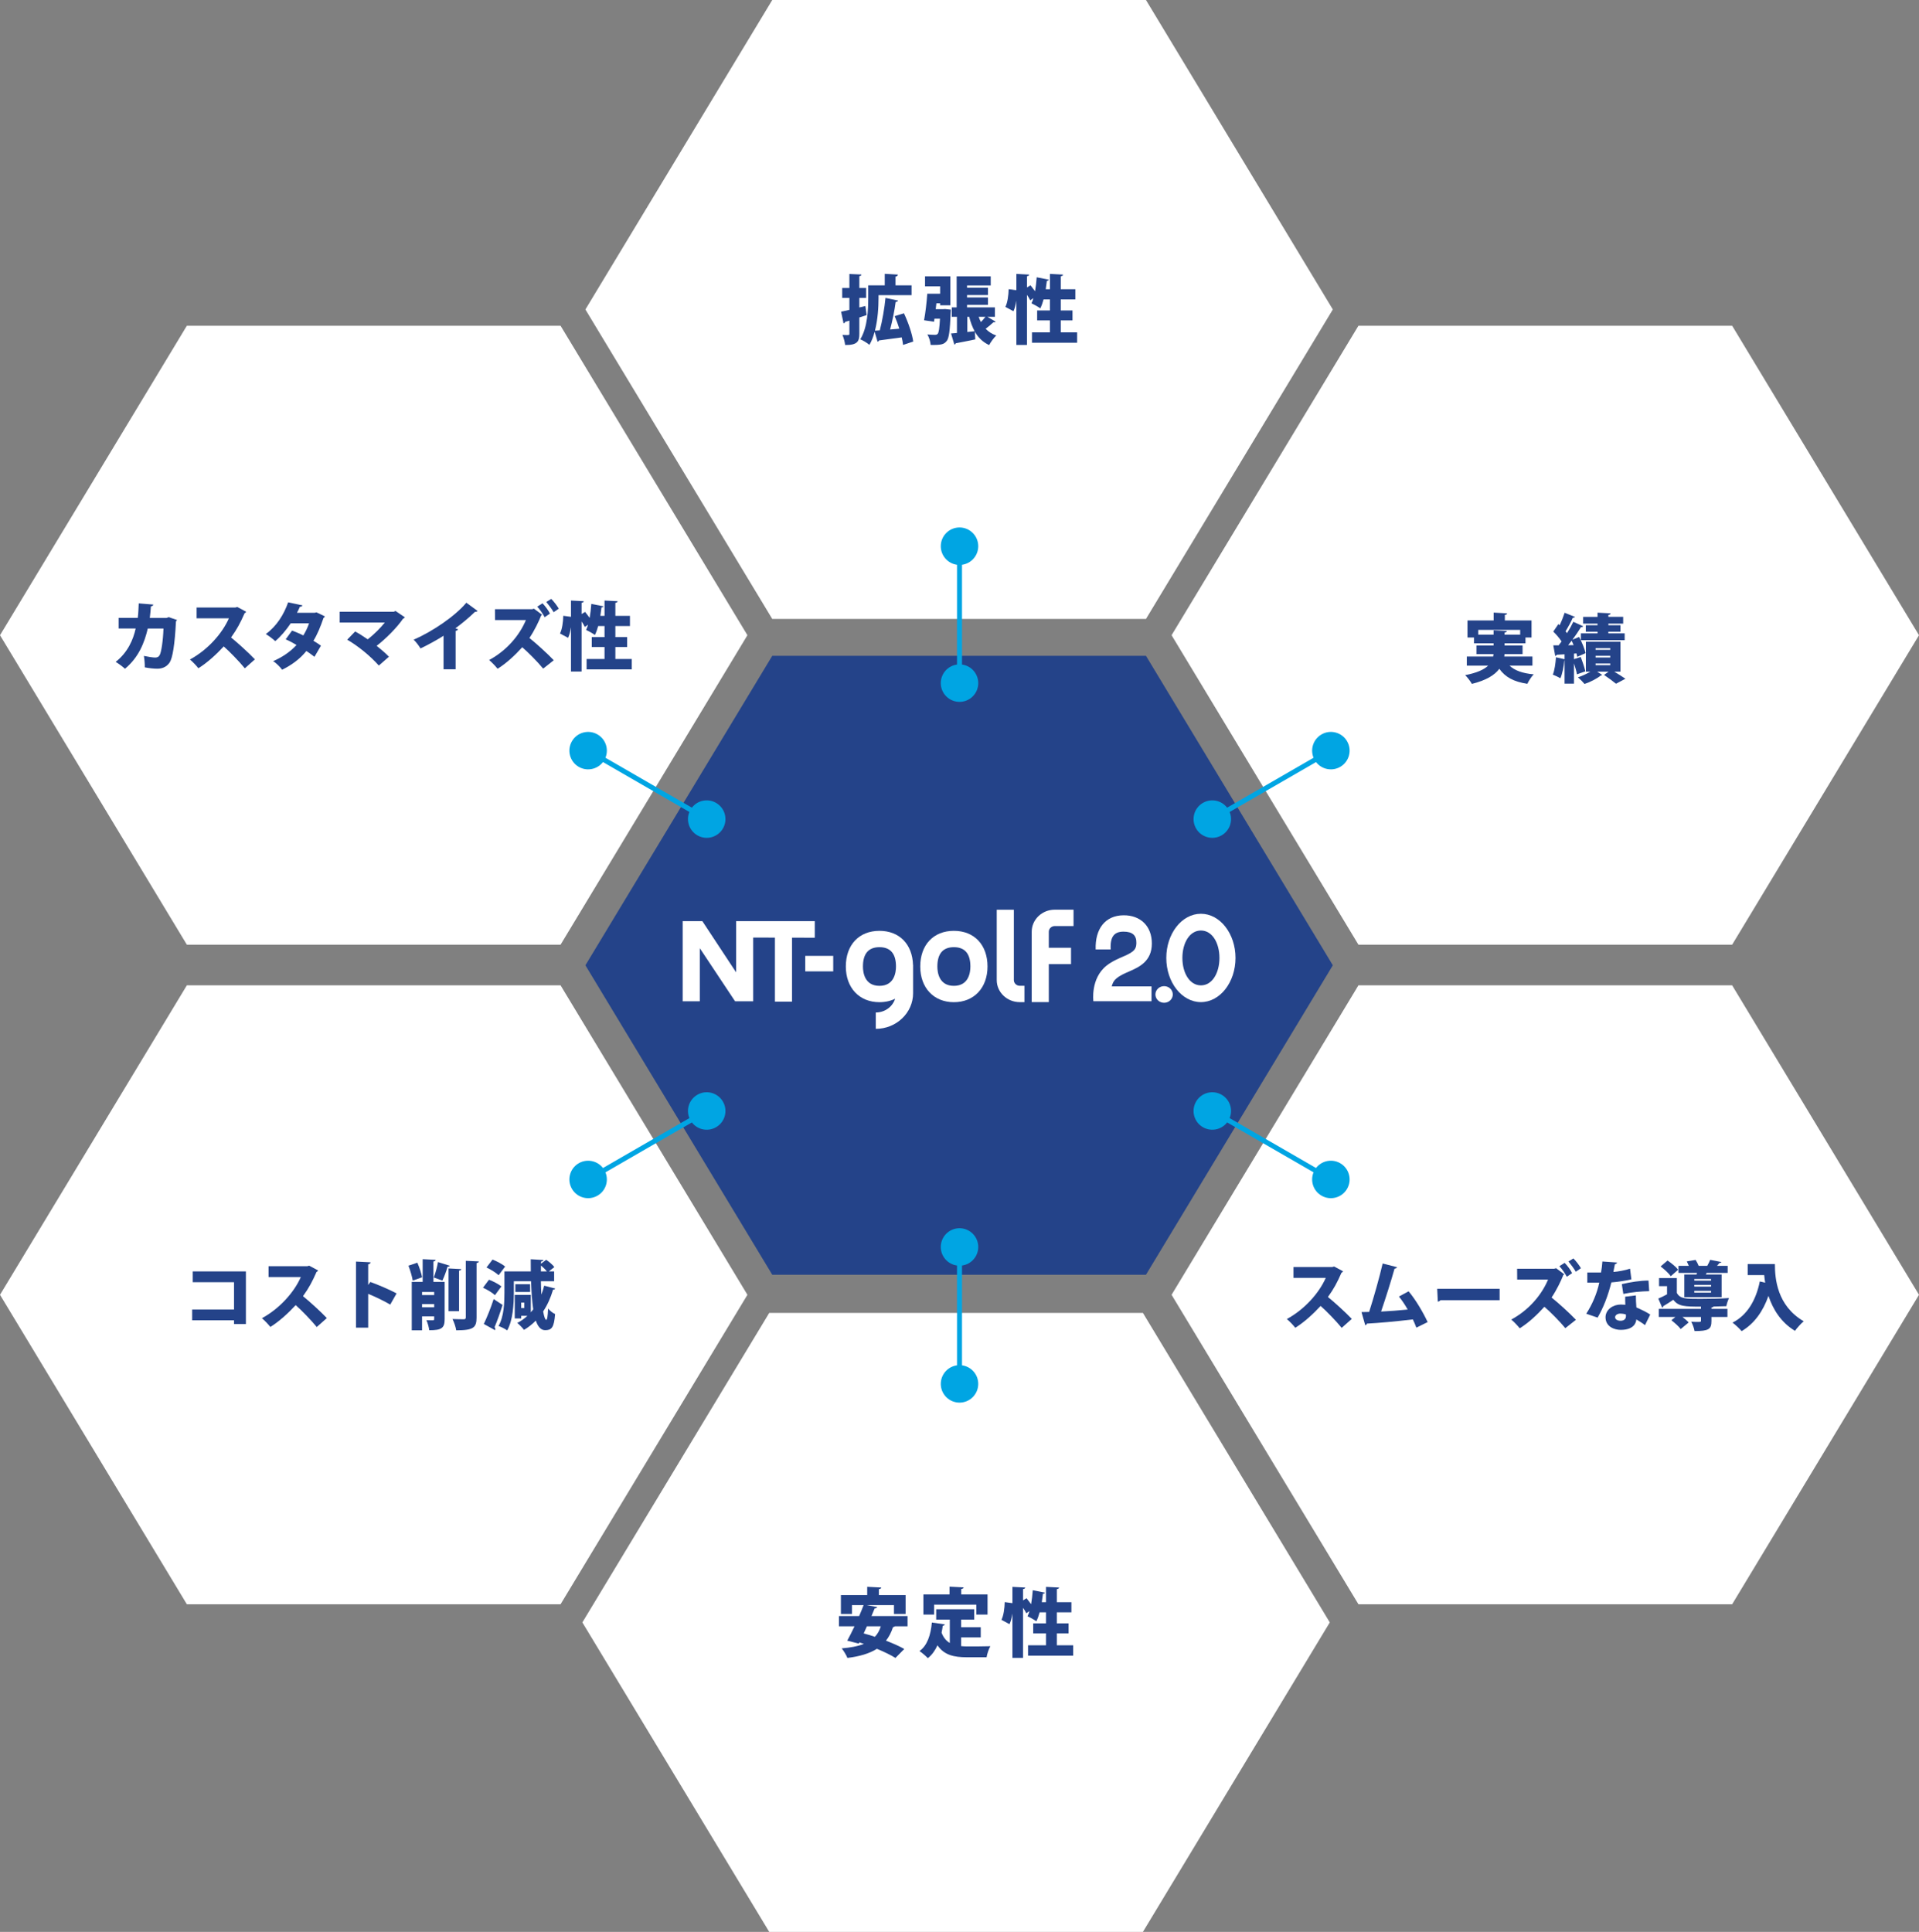 <?xml version="1.0" encoding="utf-8"?>
<!-- Generator: Adobe Illustrator 27.8.1, SVG Export Plug-In . SVG Version: 6.00 Build 0)  -->
<svg version="1.1" id="レイヤー_1" xmlns="http://www.w3.org/2000/svg" xmlns:xlink="http://www.w3.org/1999/xlink" x="0px"
	 y="0px" viewBox="0 0 770.25 775.44" style="enable-background:new 0 0 770.25 775.44;" xml:space="preserve">
<rect x="0" y="0" width="770.25" height="775.44" fill="#808080" stroke="none"/>
<style type="text/css">
	.st0{fill:#244389;}
	.st1{fill:#FFFFFF;}
	.st2{fill:none;stroke:#00A5E3;stroke-width:2;stroke-miterlimit:10;}
	.st3{fill:#00A5E3;}
</style>
<g>
	<polygon class="st0" points="459.97,263.24 309.97,263.24 234.97,387.46 309.97,511.67 459.97,511.67 534.97,387.46 	"/>
	<g>
		<g>
			<rect x="323.22" y="383.68" class="st1" width="11.22" height="6.22"/>
			<polygon class="st1" points="280.89,401.9 280.89,380.6 295.04,401.9 302.32,401.9 302.32,376.33 311.04,376.35 311.04,402.04 
				317.9,402.04 317.9,376.37 327.04,376.4 327.04,369.75 295.46,369.74 295.46,390.29 281.92,369.75 274.02,369.75 274.02,401.9 
							"/>
			<path class="st1" d="M423.35,371.71h7.55v-6.57h-7.55c-5.09,0-9.24,3.96-9.24,8.84l0,28.26h6.86v-15.25h8.92v-6.56h-8.92v-6.45
				C420.98,372.73,422.04,371.71,423.35,371.71z"/>
			<path class="st1" d="M406.94,393.41l0-28.26h-6.87v28.26c0,4.87,4.14,8.84,9.24,8.84h1.88v-6.56h-1.88
				C408.01,395.68,406.94,394.66,406.94,393.41z"/>
			<path class="st1" d="M382.87,373.63c-8.2,0-13.5,5.62-13.5,14.32c0,8.57,5.42,14.32,13.5,14.32c8.08,0,13.5-5.76,13.5-14.32
				C396.37,379.26,391.07,373.63,382.87,373.63z M382.87,395.71c-5.99,0-6.63-5.42-6.63-7.76c0-5.15,2.23-7.76,6.63-7.76
				c4.4,0,6.63,2.61,6.63,7.76C389.5,390.29,388.85,395.71,382.87,395.71z"/>
			<path class="st1" d="M353,373.63c-8.2,0-13.5,5.62-13.5,14.32c0,8.57,5.42,14.32,13.5,14.32c2.49,0,4.73-0.55,6.63-1.56v-2.06
				c0,4.28-3.64,7.76-8.11,7.76v6.56c8.26,0,14.98-6.42,14.98-14.32v-11.32h-0.03C366.22,379,361,373.63,353,373.63z M353,395.71
				c-5.99,0-6.63-5.42-6.63-7.76c0-5.15,2.23-7.76,6.63-7.76c4.4,0,6.63,2.61,6.63,7.76C359.63,390.29,358.98,395.71,353,395.71z"/>
			<path class="st1" d="M448.05,392.79c1.59-1.34,3.31-2.04,5.18-2.86c3.98-1.74,9.1-4.06,9.1-11.22c0-6.98-4.56-11.37-11.36-11.32
				c-7.4,0.05-11.46,5.5-11.19,13.71h6.03c-0.28-5.24,1.51-7.15,5.16-7.15c3.65,0,5.21,1.54,5.15,4.58
				c-0.05,2.32-0.71,3.42-4.91,5.25c-2.14,0.93-4.87,2.06-7.07,3.82c-6.51,5.21-5.27,14.29-5.27,14.29h23.33v-5.96h-15.99
				C446.68,394.36,447.09,393.6,448.05,392.79z"/>
			<path class="st1" d="M468.13,384.51c0,9.78,6.23,17.73,13.89,17.73c7.66,0,13.89-7.95,13.89-17.73c0-9.78-6.23-17.73-13.89-17.73
				C474.36,366.78,468.13,374.73,468.13,384.51z M474.59,384.51c0-6.07,2.92-11.01,7.44-11.01s7.43,4.94,7.43,11.01
				c0,6.07-2.92,11.01-7.43,11.01S474.59,390.58,474.59,384.51z"/>
			<path class="st1" d="M470.74,399.17c0,1.84-1.56,3.34-3.49,3.34c-1.93,0-3.49-1.49-3.49-3.34c0-1.84,1.56-3.34,3.49-3.34
				C469.18,395.83,470.74,397.33,470.74,399.17z"/>
		</g>
		<polygon class="st1" points="695.25,130.75 545.25,130.75 470.25,254.97 545.25,379.19 695.25,379.19 770.25,254.97 		"/>
		<g>
			<polygon class="st1" points="225,130.75 75,130.75 0,254.97 75,379.19 225,379.19 300,254.97 			"/>
			<g>
				<g>
					<path class="st0" d="M71.05,248.85c-0.09,0.21-0.21,0.42-0.42,0.54c-0.45,9.33-1.38,14.79-2.52,16.5
						c-1.11,1.68-2.85,2.52-4.92,2.52c-1.53,0-3.15-0.18-5.07-0.54c0.03-1.23-0.15-3.36-0.36-4.59c1.65,0.36,3.72,0.66,4.5,0.66
						c0.84,0,1.47-0.24,1.89-1.11c0.57-1.14,1.29-5.37,1.47-10.53h-6.3c-1.35,5.64-3.57,11.46-9.15,16.14
						c-0.84-0.78-2.58-2.1-3.75-2.76c4.89-3.81,7.08-9,8.04-13.41h-6.84v-4.26h7.68c0.27-2.04,0.27-3.6,0.39-5.82l5.85,0.48
						c-0.06,0.36-0.36,0.63-0.96,0.72c-0.18,1.77-0.21,2.97-0.45,4.65h6.72l0.84-0.33L71.05,248.85z"/>
					<path class="st0" d="M98.8,245.55c-0.12,0.27-0.36,0.48-0.63,0.6c-1.71,3.9-3.06,6.42-5.43,9.72c2.79,2.28,6.96,6.06,9.57,8.79
						l-4.05,3.6c-2.16-2.67-6.21-6.84-8.46-8.79c-2.91,3.15-6.51,6.48-10.17,8.76c-0.75-0.99-2.37-2.67-3.39-3.51
						c7.05-3.81,12.93-10.38,15.63-16.53H78.92v-4.35h15.57l0.75-0.21L98.8,245.55z"/>
					<path class="st0" d="M130.42,247.41c-0.09,0.24-0.3,0.48-0.57,0.63c-1.14,3.39-2.58,6.87-4.05,9.15
						c0.96,0.57,2.28,1.44,3.03,1.98l-2.61,4.47c-0.78-0.63-2.25-1.68-3.24-2.34c-2.58,3.21-5.91,5.64-9.75,7.53
						c-0.69-1.02-2.43-2.76-3.6-3.45c3.54-1.5,6.81-3.69,9.39-6.48c-1.32-0.81-2.94-1.68-4.35-2.28l2.55-3.51
						c1.38,0.51,3.06,1.2,4.53,1.95c0.96-1.56,1.74-3.21,2.31-4.89h-7.35c-1.89,2.79-4.11,5.43-6.24,7.17
						c-0.87-0.84-2.67-2.16-3.78-2.85c4.35-3.15,7.2-7.74,8.97-12.72l5.76,1.23c-0.12,0.33-0.48,0.54-1.05,0.54
						c-0.27,0.69-0.75,1.65-1.17,2.43h7.08l0.75-0.18L130.42,247.41z"/>
					<path class="st0" d="M162.49,247.77c-0.12,0.27-0.36,0.45-0.72,0.57c-2.37,3.48-6.75,7.92-10.59,10.89
						c1.5,1.2,3.72,3.06,4.92,4.38l-4.05,3.54c-3.42-3.87-8.46-7.95-12.69-10.38l3.18-3.3c1.65,0.87,3.45,2.07,5.04,3.15
						c2.7-2.07,5.34-4.8,6.87-6.75h-18.12v-4.32h21.78l0.6-0.33L162.49,247.77z"/>
					<path class="st0" d="M178.03,255.18c-2.43,1.59-6.33,3.72-9.24,5.1c-0.6-1.02-1.83-2.67-2.76-3.51
						c7.65-3.33,16.65-9.48,21.15-14.85l4.5,3.3c-0.18,0.24-0.51,0.39-1.02,0.36c-2.34,2.25-5.07,4.56-7.89,6.63l1.08,0.36
						c-0.09,0.3-0.39,0.57-0.96,0.66v15.42h-4.86V255.18z"/>
					<path class="st0" d="M217.63,246.78c-0.09,0.09-0.27,0.18-0.39,0.21c-0.87,2.25-2.73,6.15-4.74,9.09
						c2.73,2.19,7.08,6.12,9.78,8.94l-4.26,3.36c-2.31-2.82-6.12-6.63-8.4-8.58c-2.85,3.15-6.24,6.36-9.9,8.64
						c-0.78-0.99-2.31-2.61-3.39-3.51c7.05-3.81,12.21-9.9,14.76-16.05h-12.39l-0.03-4.35h14.91l0.75-0.21L217.63,246.78z
						 M217.75,242.16c1.2,1.26,2.31,2.76,3,4.14l-2.13,1.44c-0.66-1.2-1.8-3-2.97-4.23L217.75,242.16z M221.26,240.39
						c1.11,1.11,2.37,2.79,3.03,3.93l-2.07,1.41c-0.6-1.11-2.07-3.06-2.94-4.11L221.26,240.39z"/>
					<path class="st0" d="M247,264.51h6.57v4.17h-18.12v-4.17h7.2v-4.8h-5.13v-3.99h5.13v-4.44h-2.55c-0.36,1.35-0.81,2.58-1.32,3.6
						c-0.84-0.63-2.49-1.56-3.54-2.04c0.3-0.57,0.57-1.29,0.78-2.07l-1.29,0.87c-0.27-0.6-0.75-1.41-1.29-2.19v20.1h-4.26v-17.64
						h-0.03c-0.24,1.53-0.6,2.97-1.14,4.11l-3.24-1.74c0.87-1.68,1.26-4.62,1.32-7.11l3.09,0.42v-6.54l5.13,0.27
						c-0.03,0.33-0.27,0.54-0.87,0.63v4.53l1.41-0.87c0.57,0.72,1.23,1.59,1.83,2.4c0.3-1.77,0.54-3.75,0.66-5.61l4.86,0.96
						c-0.06,0.27-0.33,0.45-0.78,0.45c-0.12,1.11-0.27,2.25-0.45,3.39h1.68v-6.15l5.25,0.27c-0.03,0.36-0.27,0.54-0.9,0.66v5.22
						h5.85v4.08H247v4.44h4.71v3.99H247V264.51z"/>
				</g>
			</g>
		</g>
		<g>
			<polygon class="st1" points="458.75,527 308.75,527 233.75,651.22 308.75,775.44 458.75,775.44 533.75,651.22 			"/>
			<g>
				<g>
					<path class="st0" d="M364.28,652.79h-5.07c-0.15,0.15-0.42,0.3-0.78,0.33c-0.69,2.13-1.62,3.93-2.82,5.43
						c2.82,1.08,5.46,2.25,7.35,3.33l-3.54,3.6c-1.77-1.11-4.47-2.43-7.44-3.66c-3.06,1.92-6.99,3.06-11.85,3.66
						c-0.39-1.08-1.53-2.91-2.28-3.84c3.54-0.3,6.51-0.84,8.91-1.8c-0.6-0.21-1.23-0.42-1.83-0.6l-0.24,0.48l-4.62-1.17
						c0.87-1.59,1.89-3.6,2.91-5.76h-6.24v-4.11h8.1c0.66-1.5,1.26-3,1.8-4.41h-4.68v3.57h-4.44v-7.59h10.56v-3.33l5.64,0.3
						c-0.03,0.36-0.3,0.57-0.96,0.66v2.37h10.74v7.59h-4.68v-3.57h-10.95l4.2,0.78c-0.09,0.36-0.36,0.54-0.99,0.54
						c-0.39,0.99-0.84,2.01-1.29,3.09h14.49V652.79z M347.96,652.79c-0.42,0.96-0.87,1.92-1.29,2.85c1.41,0.36,2.94,0.84,4.5,1.35
						c1.08-1.14,1.86-2.52,2.37-4.2H347.96z"/>
					<path class="st0" d="M385.79,657.23v3.51c0.84,0.09,1.71,0.12,2.61,0.12c1.89,0,6.78,0,9.12-0.09
						c-0.63,1.02-1.32,3.12-1.53,4.44h-7.83c-5.25,0-9.18-0.84-11.88-4.8c-0.96,2.1-2.22,3.87-3.87,5.16
						c-0.72-0.78-2.37-2.22-3.36-2.85c3.12-2.16,4.53-6.45,4.98-11.46l5.19,0.75c-0.09,0.3-0.36,0.51-0.81,0.54
						c-0.12,0.96-0.3,1.89-0.48,2.79c0.75,2.01,1.89,3.3,3.3,4.14v-9.39h-5.46v-4.14h15.27v4.14h-5.25v3.06h7.86v4.08H385.79z
						 M374.93,644.09v3.99h-4.29v-8.1h10.5v-3.12l5.64,0.3c-0.03,0.36-0.3,0.57-0.96,0.66v2.16h10.56v8.1h-4.5v-3.99H374.93z"/>
					<path class="st0" d="M424.19,660.41h6.57v4.17h-18.12v-4.17h7.2v-4.8h-5.13v-3.99h5.13v-4.44h-2.55
						c-0.36,1.35-0.81,2.58-1.32,3.6c-0.84-0.63-2.49-1.56-3.54-2.04c0.3-0.57,0.57-1.29,0.78-2.07l-1.29,0.87
						c-0.27-0.6-0.75-1.41-1.29-2.19v20.1h-4.26v-17.64h-0.03c-0.24,1.53-0.6,2.97-1.14,4.11l-3.24-1.74
						c0.87-1.68,1.26-4.62,1.32-7.11l3.09,0.42v-6.54l5.13,0.27c-0.03,0.33-0.27,0.54-0.87,0.63v4.53l1.41-0.87
						c0.57,0.72,1.23,1.59,1.83,2.4c0.3-1.77,0.54-3.75,0.66-5.61l4.86,0.96c-0.06,0.27-0.33,0.45-0.78,0.45
						c-0.12,1.11-0.27,2.25-0.45,3.39h1.68v-6.15l5.25,0.27c-0.03,0.36-0.27,0.54-0.9,0.66v5.22h5.85v4.08h-5.85v4.44h4.71v3.99
						h-4.71V660.41z"/>
				</g>
			</g>
		</g>
		<g>
			<polygon class="st1" points="459.97,0 309.97,0 234.97,124.22 309.97,248.44 459.97,248.44 534.97,124.22 			"/>
			<g>
				<g>
					<path class="st0" d="M347.35,122.82l0.51,3.66c-0.99,0.33-1.98,0.66-2.94,0.96v6.54c0,2.88-0.6,4.59-5.7,4.5
						c-0.09-1.08-0.57-2.88-1.08-4.05c0.57,0.03,1.14,0.06,1.59,0.06c1.08,0,1.2,0,1.2-0.51v-5.28l-1.74,0.51
						c-0.06,0.33-0.33,0.54-0.6,0.6l-0.99-4.71c0.93-0.18,2.07-0.45,3.33-0.72v-4.8h-2.88v-3.99h2.88v-5.61l4.83,0.21
						c-0.03,0.33-0.24,0.54-0.84,0.63v4.77h2.73v3.99h-2.73v3.84L347.35,122.82z M362.83,125.76c1.71,3.63,3.3,8.25,3.72,11.34
						l-4.08,1.35c-0.09-0.9-0.27-1.92-0.54-3.03c-3.42,0.48-6.78,0.93-9.12,1.23c-0.06,0.3-0.33,0.45-0.57,0.51l-1.17-3.99
						c-0.51,1.92-1.2,3.72-2.1,5.25c-0.78-0.69-2.64-1.83-3.66-2.22c2.94-4.86,3.18-12,3.18-16.62v-5.04h6.63v-4.62l5.28,0.3
						c-0.03,0.36-0.33,0.72-0.96,0.81v3.51h6.45v3.93h-13.26v1.14c0,3.54-0.27,8.58-1.44,13.11l1.95-0.12
						c0.99-3.75,1.89-8.91,2.28-13.02l5.07,1.08c-0.09,0.3-0.48,0.51-0.99,0.54c-0.45,3.51-1.32,7.68-2.22,11.07l3.69-0.33
						c-0.54-1.74-1.17-3.48-1.86-5.04L362.83,125.76z"/>
					<path class="st0" d="M378.4,124.11l0.93-0.06l2.34,0.24c0,0.33-0.03,0.84-0.09,1.26c-0.3,7.17-0.66,10.2-1.59,11.31
						c-1.05,1.35-2.19,1.68-6.45,1.59c-0.09-1.29-0.6-3.06-1.32-4.2c1.26,0.12,2.43,0.15,3.06,0.15c0.48,0,0.78-0.09,1.08-0.39
						c0.45-0.48,0.72-2.19,0.93-6.09h-2.22l-0.18,1.23l-3.99-0.6c0.54-2.85,1.05-7.17,1.29-10.65h5.16v-2.97h-6.06v-4.02h10.17
						v11.64h-4.11v-0.81h-1.5l-0.27,2.37H378.4z M396.34,127.17l3.3,1.95c-0.18,0.24-0.54,0.27-0.9,0.24
						c-0.78,0.75-2.01,1.77-3.12,2.61c1.14,1.17,2.52,2.1,4.26,2.7c-0.96,0.87-2.25,2.67-2.85,3.84c-2.55-1.17-4.38-3-5.73-5.34
						l0.15,3.06c-2.94,0.63-5.88,1.2-7.86,1.56c-0.06,0.3-0.3,0.48-0.54,0.51l-1.32-4.44c0.69-0.06,1.5-0.12,2.37-0.21v-6.48h-2.07
						v-3.78h1.95v-12.48h13.68v3.66h-9.51v0.9h8.4v2.97h-8.4v0.96h8.4v2.97h-8.4v1.02h11.19v3.78H396.34z M388.27,133.26l2.94-0.3
						c-0.93-1.68-1.65-3.63-2.19-5.79h-0.75V133.26z M392.83,127.17c0.24,0.75,0.54,1.44,0.9,2.1c0.66-0.69,1.29-1.44,1.8-2.1
						H392.83z"/>
					<path class="st0" d="M425.77,133.41h6.57v4.17h-18.12v-4.17h7.2v-4.8h-5.13v-3.99h5.13v-4.44h-2.55
						c-0.36,1.35-0.81,2.58-1.32,3.6c-0.84-0.63-2.49-1.56-3.54-2.04c0.3-0.57,0.57-1.29,0.78-2.07l-1.29,0.87
						c-0.27-0.6-0.75-1.41-1.29-2.19v20.1h-4.26v-17.64h-0.03c-0.24,1.53-0.6,2.97-1.14,4.11l-3.24-1.74
						c0.87-1.68,1.26-4.62,1.32-7.11l3.09,0.42v-6.54l5.13,0.27c-0.03,0.33-0.27,0.54-0.87,0.63v4.53l1.41-0.87
						c0.57,0.72,1.23,1.59,1.83,2.4c0.3-1.77,0.54-3.75,0.66-5.61l4.86,0.96c-0.06,0.27-0.33,0.45-0.78,0.45
						c-0.12,1.11-0.27,2.25-0.45,3.39h1.68v-6.15l5.25,0.27c-0.03,0.36-0.27,0.54-0.9,0.66v5.22h5.85v4.08h-5.85v4.44h4.71v3.99
						h-4.71V133.41z"/>
				</g>
			</g>
		</g>
		<g>
			<polygon class="st1" points="695.25,395.5 545.25,395.5 470.25,519.72 545.25,643.94 695.25,643.94 770.25,519.72 			"/>
			<g>
				<g>
					<path class="st0" d="M539.07,510.28c-0.12,0.27-0.36,0.48-0.63,0.6c-1.71,3.9-3.06,6.42-5.43,9.72
						c2.79,2.28,6.96,6.06,9.57,8.79l-4.05,3.6c-2.16-2.67-6.21-6.84-8.46-8.79c-2.91,3.15-6.51,6.48-10.17,8.76
						c-0.75-0.99-2.37-2.67-3.39-3.51c7.05-3.81,12.93-10.38,15.63-16.53h-12.96v-4.35h15.57l0.75-0.21L539.07,510.28z"/>
					<path class="st0" d="M568.5,532.9c-0.48-1.26-0.93-2.34-1.41-3.3c-6.69,0.81-14.04,1.47-18.42,1.68
						c-0.09,0.33-0.36,0.63-0.69,0.66l-1.5-5.28c0.87,0,1.92-0.03,3.06-0.06c1.77-5.49,4.14-13.83,5.43-19.44l5.76,1.47
						c-0.09,0.33-0.48,0.57-0.99,0.6c-1.35,4.83-3.48,11.58-5.4,17.22c2.85-0.12,7.92-0.51,10.68-0.81
						c-1.11-1.95-2.34-3.78-3.51-5.22l3.87-2.1c2.91,3.42,5.97,8.73,7.65,12.36L568.5,532.9z"/>
					<path class="st0" d="M576.87,517.33h25.05v4.56h-23.73c-0.21,0.3-0.63,0.51-1.08,0.57L576.87,517.33z"/>
					<path class="st0" d="M627.9,511.51c-0.09,0.09-0.27,0.18-0.39,0.21c-0.87,2.25-2.73,6.15-4.74,9.09
						c2.73,2.19,7.08,6.12,9.78,8.94l-4.26,3.36c-2.31-2.82-6.12-6.63-8.4-8.58c-2.85,3.15-6.24,6.36-9.9,8.64
						c-0.78-0.99-2.31-2.61-3.39-3.51c7.05-3.81,12.21-9.9,14.76-16.05h-12.39l-0.03-4.35h14.91l0.75-0.21L627.9,511.51z
						 M628.02,506.89c1.2,1.26,2.31,2.76,3,4.14l-2.13,1.44c-0.66-1.2-1.8-3-2.97-4.23L628.02,506.89z M631.53,505.12
						c1.11,1.11,2.37,2.79,3.03,3.93l-2.07,1.41c-0.6-1.11-2.07-3.06-2.94-4.11L631.53,505.12z"/>
					<path class="st0" d="M649.08,506.77c-0.09,0.3-0.42,0.6-0.9,0.69c-0.15,0.93-0.45,2.37-0.6,3.09c1.77-0.12,4.71-0.63,6.69-1.32
						l0.54,4.29c-2.49,0.57-5.34,1.02-8.04,1.23c-1.35,5.34-3.09,9.9-5.52,14.13l-4.56-1.56c2.4-3.69,4.32-8.16,5.22-12.48h-4.8
						v-4.08h5.52c0.24-1.38,0.45-2.97,0.54-4.41L649.08,506.77z M656.61,519.97c0,1.53,0.06,3.27,0.21,4.83
						c1.47,0.63,4.11,1.86,5.55,2.85l-2.1,4.26c-0.87-0.75-2.55-1.74-3.48-2.31c-0.03,0.78-0.51,4.2-6.27,4.2
						c-2.49,0-6.09-1.23-6.09-5.1c0.06-3.12,3.06-5.07,6.12-5.07c0.6,0,1.2,0.03,1.83,0.09c-0.06-0.81-0.06-2.16-0.06-3.24
						L656.61,519.97z M652.62,527.65c-0.6-0.27-1.62-0.39-2.19-0.39c-1.29,0-2.13,0.66-2.16,1.44c0,0.84,0.84,1.44,2.25,1.44
						c1.26,0,2.1-0.72,2.1-1.74V527.65z M661.95,518.26c-3.21,0.06-6.96,0.39-10.38,1.11l-0.6-3.93c3.42-0.81,7.41-1.44,10.71-1.44
						L661.95,518.26z"/>
					<path class="st0" d="M673.05,518.95c1.29,2.4,3.48,2.4,9.39,2.4c3.84,0,8.52-0.09,11.52-0.33c-0.36,0.78-0.87,2.31-1.05,3.27
						c-1.41,0.06-3.24,0.12-5.16,0.15c-0.12,0.18-0.33,0.33-0.81,0.39v0.54h6.42v3.24h-6.42v1.68c0,3.24-1.14,3.99-6.78,3.99
						c-0.18-1.14-0.78-2.7-1.32-3.75c0.75,0.06,1.71,0.09,2.43,0.09c1.32,0,1.47-0.03,1.47-0.45v-1.56h-7.44
						c0.96,0.75,1.92,1.56,2.49,2.22l-3.18,2.64c-0.72-0.99-2.43-2.52-3.75-3.54l1.62-1.32h-6.66v-3.24h16.92v-0.9
						c-6.51,0-9.09-0.06-11.1-2.76c-1.41,0.96-2.82,1.86-4.05,2.58c-0.03,0.33-0.12,0.48-0.42,0.57l-1.56-3.63
						c1.08-0.45,2.34-1.05,3.51-1.71v-3.27h-3.21v-3.24h7.14V518.95z M669.33,505.96c1.5,1.02,3.39,2.55,4.26,3.69l-2.97,2.61
						c-0.78-1.14-2.58-2.79-4.08-3.93L669.33,505.96z M680.97,511.57l0.15-0.63h-7.41v-2.85h4.14c-0.24-0.6-0.54-1.23-0.81-1.77
						l3.54-0.6c0.45,0.69,0.93,1.59,1.23,2.37h3.45c0.45-0.81,0.9-1.68,1.17-2.4l4.5,0.87c-0.09,0.24-0.33,0.36-0.78,0.39
						c-0.27,0.36-0.6,0.75-0.96,1.14h4.26v2.85h-8.46l-0.3,0.63h6.33v9.09h-14.97v-9.09H680.97z M686.79,514.03v-0.66h-6.72v0.66
						H686.79z M686.79,516.43v-0.69h-6.72v0.69H686.79z M686.79,518.86v-0.72h-6.72v0.72H686.79z"/>
					<path class="st0" d="M701.49,507.37h10.92c0,5.91,0.87,16.74,11.58,22.98c-0.99,0.78-2.76,2.73-3.51,3.84
						c-5.73-3.45-8.91-8.79-10.65-14.04c-2.19,6.24-5.7,11.16-10.77,14.16c-0.75-0.93-2.55-2.61-3.66-3.42
						c5.85-2.94,9.42-8.94,10.95-16.53l2.16,0.51c-0.18-1.08-0.3-2.1-0.39-3.06h-6.63V507.37z"/>
				</g>
			</g>
		</g>
		<g>
			<g>
				<g>
					<path class="st0" d="M615.09,267.19h-9.18c2.07,1.95,5.22,3.09,9.69,3.48c-0.9,0.9-2.01,2.64-2.55,3.81
						c-5.49-0.84-8.88-2.7-11.25-6.03c-1.86,2.52-5.25,4.62-11.01,6.06c-0.51-0.93-1.74-2.61-2.7-3.51
						c4.77-0.93,7.59-2.25,9.21-3.81h-8.55v-3.66h10.59c0.06-0.33,0.09-0.63,0.12-0.96h-6.84v-3.48h6.87v-0.87h-7.86v-2.34h-2.61
						v-6.84h10.5v-3.15l5.4,0.3c-0.03,0.33-0.27,0.54-0.9,0.63v2.22h10.71v6.84h-2.43v2.34h-8.4v0.87h7.23v3.48h-7.26
						c0,0.33-0.03,0.63-0.09,0.96h11.31V267.19z M593.34,254.74h6.15V253l5.31,0.27c-0.03,0.33-0.27,0.57-0.9,0.66v0.81h6.27v-1.92
						h-16.83V254.74z"/>
					<path class="st0" d="M631.77,264.58l2.7-0.87c0.72,1.83,1.5,4.2,1.86,5.76c-1.11,0.39-2.22,0.78-3.36,1.2
						c-0.21-1.2-0.69-2.88-1.2-4.41v8.16h-3.78v-9.3h-0.09c-0.24,2.43-0.78,5.31-1.59,7.14c-0.78-0.51-2.16-1.11-3.03-1.47
						c0.69-1.65,1.08-4.47,1.26-6.96l3.45,0.78v-1.98c-1.17,0.06-2.25,0.15-3.15,0.18c-0.09,0.33-0.36,0.45-0.6,0.48l-0.78-4.26
						h2.16c0.39-0.51,0.78-1.02,1.17-1.56c-0.84-1.32-2.16-2.82-3.33-3.96l2.04-3l0.51,0.45c0.78-1.62,1.53-3.51,2.01-5.01
						l4.17,1.68c-0.12,0.21-0.45,0.33-0.9,0.33c-0.69,1.62-1.89,3.81-2.91,5.43c0.21,0.24,0.42,0.51,0.6,0.75
						c0.99-1.56,1.86-3.15,2.52-4.56l3.99,1.8c-0.15,0.24-0.48,0.36-0.93,0.36c-0.9,1.5-2.13,3.3-3.42,5.04l2.67-1.11
						c1.11,2.04,2.25,4.71,2.58,6.51l-3.33,1.47c-0.06-0.42-0.15-0.87-0.3-1.38l-0.99,0.09V264.58z M631.62,258.94
						c-0.24-0.6-0.51-1.2-0.78-1.77c-0.48,0.63-0.96,1.23-1.41,1.8L631.62,258.94z M650.43,269.59h-2.49
						c1.65,1.02,3.39,2.1,4.47,2.85l-3.78,2.01c-1.08-0.9-3.12-2.43-4.8-3.54l1.83-1.32h-4.59l2.01,1.32
						c-0.12,0.12-0.3,0.18-0.54,0.21c-1.38,1.17-4.23,2.67-6.54,3.42c-0.63-0.78-1.8-1.95-2.64-2.67c1.65-0.51,3.54-1.41,4.98-2.28
						h-1.8v-12h13.89V269.59z M641.22,250.96v-0.63h-5.79v-2.73h5.79v-1.68l5.25,0.27c-0.03,0.36-0.27,0.54-0.9,0.66v0.75h5.94v2.73
						h-5.94v0.63h4.86v2.61h-4.86v0.66h6.54v2.73h-17.58v-2.73h6.69v-0.66h-4.71v-2.61H641.22z M640.44,260.17v0.66h5.88v-0.66
						H640.44z M640.44,263.23v0.69h5.88v-0.69H640.44z M640.44,266.32v0.69h5.88v-0.69H640.44z"/>
				</g>
			</g>
		</g>
		<g>
			<polygon class="st1" points="225,395.5 75,395.5 0,519.72 75,643.94 225,643.94 300,519.72 			"/>
			<g>
				<g>
					<path class="st0" d="M98.7,510.34v21.12h-4.77v-1.5h-16.8v-4.32h16.8v-10.98H77.37v-4.32H98.7z"/>
					<path class="st0" d="M127.68,509.95c-0.12,0.27-0.36,0.48-0.63,0.6c-1.71,3.9-3.06,6.42-5.43,9.72
						c2.79,2.28,6.96,6.06,9.57,8.79l-4.05,3.6c-2.16-2.67-6.21-6.84-8.46-8.79c-2.91,3.15-6.51,6.48-10.17,8.76
						c-0.75-0.99-2.37-2.67-3.39-3.51c7.05-3.81,12.93-10.38,15.63-16.53h-12.96v-4.35h15.57l0.75-0.21L127.68,509.95z"/>
					<path class="st0" d="M156.63,523.66c-2.25-1.35-6.03-3.18-8.85-4.32v13.56h-4.89v-26.52l5.85,0.3
						c-0.03,0.36-0.3,0.69-0.96,0.81v8.28l0.87-1.2c3.21,1.14,7.65,3.06,10.53,4.59L156.63,523.66z"/>
					<path class="st0" d="M167.52,506.83c0.81,1.83,1.59,4.23,1.92,5.85l-3.78,1.35c-0.24-1.62-0.99-4.11-1.71-6L167.52,506.83z
						 M178.47,514.54v15c0,3.54-1.23,4.41-6.18,4.41c-0.12-1.17-0.63-2.97-1.14-4.05c0.96,0.06,2.22,0.06,2.61,0.06
						c0.39-0.03,0.51-0.12,0.51-0.48v-1.11h-4.86v5.61h-4.14v-19.44h4.38v-9.12l5.22,0.27c-0.03,0.33-0.27,0.54-0.9,0.66v8.19
						H178.47z M174.27,518.59h-4.86v1.23h4.86V518.59z M169.41,524.74h4.86v-1.29h-4.86V524.74z M180.54,508.06
						c-0.12,0.27-0.45,0.39-0.9,0.39c-0.48,1.74-1.35,4.05-2.07,5.58c0-0.03-3.45-1.26-3.45-1.26c0.66-1.68,1.35-4.26,1.68-6.18
						L180.54,508.06z M185.13,509.41c-0.03,0.33-0.27,0.54-0.87,0.63v16.26h-4.23v-17.16L185.13,509.41z M186.96,506.08l5.22,0.24
						c-0.03,0.33-0.24,0.57-0.9,0.66v21.84c0,4.05-1.17,5.16-8.16,5.16c-0.18-1.26-0.87-3.3-1.5-4.53c1.89,0.09,3.87,0.09,4.53,0.09
						c0.57,0,0.81-0.18,0.81-0.75V506.08z"/>
					<path class="st0" d="M196.26,513.67c1.68,0.63,3.87,1.74,4.98,2.7l-2.58,3.51c-0.96-0.96-3.12-2.25-4.8-3L196.26,513.67z
						 M194.19,531.43c1.17-2.43,2.76-6.27,3.96-9.99l3.57,2.34c-1.02,3.3-2.19,6.54-3.21,8.94c0.21,0.24,0.3,0.51,0.3,0.75
						c0,0.15-0.03,0.3-0.12,0.45L194.19,531.43z M197.7,505.57c1.68,0.69,3.93,1.83,5.04,2.82l-2.61,3.48
						c-0.99-0.99-3.15-2.31-4.86-3.12L197.7,505.57z M217.32,519.58c0.42-1.11,0.81-2.28,1.11-3.51l4.44,1.14
						c-0.12,0.27-0.42,0.45-0.87,0.42c-0.96,3.24-2.28,6.21-3.99,8.76c0.39,2.19,0.84,3.39,1.23,3.39c0.36,0,0.63-1.23,0.75-4.53
						c0.75,0.87,1.92,1.83,2.82,2.19c-0.42,5.58-1.47,6.48-4.02,6.48c-1.68,0-2.88-1.38-3.72-3.84c-1.41,1.44-3,2.7-4.74,3.72
						c-0.57-0.78-1.89-2.13-2.7-2.79c1.5-0.75,2.85-1.71,4.05-2.85h-2.49v1.05h-2.58v-9.45h6.45v6.99c0.33-0.39,0.66-0.78,0.96-1.17
						c-0.45-3.09-0.72-6.93-0.87-11.31h-6.9v4.62c0,4.53-0.36,11.01-2.67,15.12c-0.75-0.57-2.49-1.44-3.48-1.77
						c2.19-3.78,2.37-9.36,2.37-13.35v-8.55h10.59c0-1.59-0.03-3.21-0.03-4.89l5.07,0.3c-0.03,0.33-0.3,0.51-0.93,0.63l-0.03,0.87
						l2.1-1.59c1.17,0.81,2.61,2.01,3.27,2.94l-2.22,1.74h2.13v3.93h-5.31c0.03,1.95,0.09,3.72,0.18,5.31H217.32z M212.79,515.47
						v3.12h-5.94v-3.12H212.79z M210.45,525.04v-2.19h-1.26v2.19H210.45z M219.51,510.34c-0.57-0.75-1.5-1.65-2.37-2.37
						c-0.03,0.81-0.03,1.59-0.03,2.37H219.51z"/>
				</g>
			</g>
		</g>
	</g>
	<g>
		<g>
			<line class="st2" x1="385.13" y1="218.86" x2="385.13" y2="274.57"/>
			<g>
				<circle class="st3" cx="385.13" cy="219.24" r="7.52"/>
			</g>
			<g>
				<circle class="st3" cx="385.13" cy="274.2" r="7.52"/>
			</g>
		</g>
	</g>
	<g>
		<g>
			<line class="st2" x1="385.13" y1="500.14" x2="385.13" y2="555.86"/>
			<g>
				<circle class="st3" cx="385.13" cy="500.52" r="7.52"/>
			</g>
			<g>
				<path class="st3" d="M377.61,555.48c0,4.15,3.37,7.52,7.52,7.52s7.52-3.37,7.52-7.52c0-4.15-3.37-7.52-7.52-7.52
					S377.61,551.33,377.61,555.48z"/>
			</g>
		</g>
	</g>
	<g>
		<g>
			<line class="st2" x1="235.74" y1="473.61" x2="283.99" y2="445.75"/>
			<g>
				<path class="st3" d="M239.82,479.93c-3.6,2.08-8.2,0.84-10.27-2.75c-2.08-3.6-0.84-8.2,2.75-10.27c3.6-2.08,8.2-0.84,10.27,2.75
					C244.65,473.26,243.42,477.86,239.82,479.93z"/>
			</g>
			<g>
				<path class="st3" d="M287.42,452.45c3.6-2.08,4.83-6.68,2.75-10.27c-2.08-3.6-6.68-4.83-10.27-2.75
					c-3.6,2.08-4.83,6.68-2.75,10.27C279.22,453.3,283.82,454.53,287.42,452.45z"/>
			</g>
		</g>
	</g>
	<g>
		<g>
			<line class="st2" x1="486.26" y1="328.97" x2="534.51" y2="301.11"/>
			<g>
				<path class="st3" d="M490.35,335.29c-3.6,2.08-8.2,0.84-10.27-2.75c-2.08-3.6-0.84-8.2,2.75-10.27c3.6-2.08,8.2-0.84,10.27,2.75
					C495.18,328.61,493.95,333.21,490.35,335.29z"/>
			</g>
			<g>
				<path class="st3" d="M537.95,307.81c3.6-2.08,4.83-6.68,2.75-10.27c-2.08-3.6-6.68-4.83-10.27-2.75
					c-3.6,2.08-4.83,6.68-2.75,10.27C529.75,308.65,534.35,309.89,537.95,307.81z"/>
			</g>
		</g>
	</g>
	<g>
		<g>
			<line class="st2" x1="534.51" y1="473.61" x2="486.26" y2="445.75"/>
			<g>
				<path class="st3" d="M537.95,466.91c3.6,2.08,4.83,6.68,2.75,10.27c-2.08,3.6-6.68,4.83-10.27,2.75
					c-3.6-2.08-4.83-6.68-2.75-10.27C529.75,466.06,534.35,464.83,537.95,466.91z"/>
			</g>
			<g>
				<path class="st3" d="M490.35,439.43c-3.6-2.08-8.2-0.84-10.27,2.75c-2.08,3.6-0.84,8.2,2.75,10.27c3.6,2.08,8.2,0.84,10.27-2.75
					C495.18,446.1,493.95,441.5,490.35,439.43z"/>
			</g>
		</g>
	</g>
	<g>
		<g>
			<line class="st2" x1="283.99" y1="328.97" x2="235.74" y2="301.11"/>
			<g>
				<path class="st3" d="M287.42,322.27c3.6,2.08,4.83,6.68,2.75,10.27c-2.08,3.6-6.68,4.83-10.27,2.75
					c-3.6-2.08-4.83-6.68-2.75-10.27C279.22,321.42,283.82,320.19,287.42,322.27z"/>
			</g>
			<g>
				<path class="st3" d="M239.82,294.79c-3.6-2.08-8.2-0.84-10.27,2.75c-2.08,3.6-0.84,8.2,2.75,10.27c3.6,2.08,8.2,0.84,10.27-2.75
					C244.65,301.46,243.42,296.86,239.82,294.79z"/>
			</g>
		</g>
	</g>
</g>
</svg>
